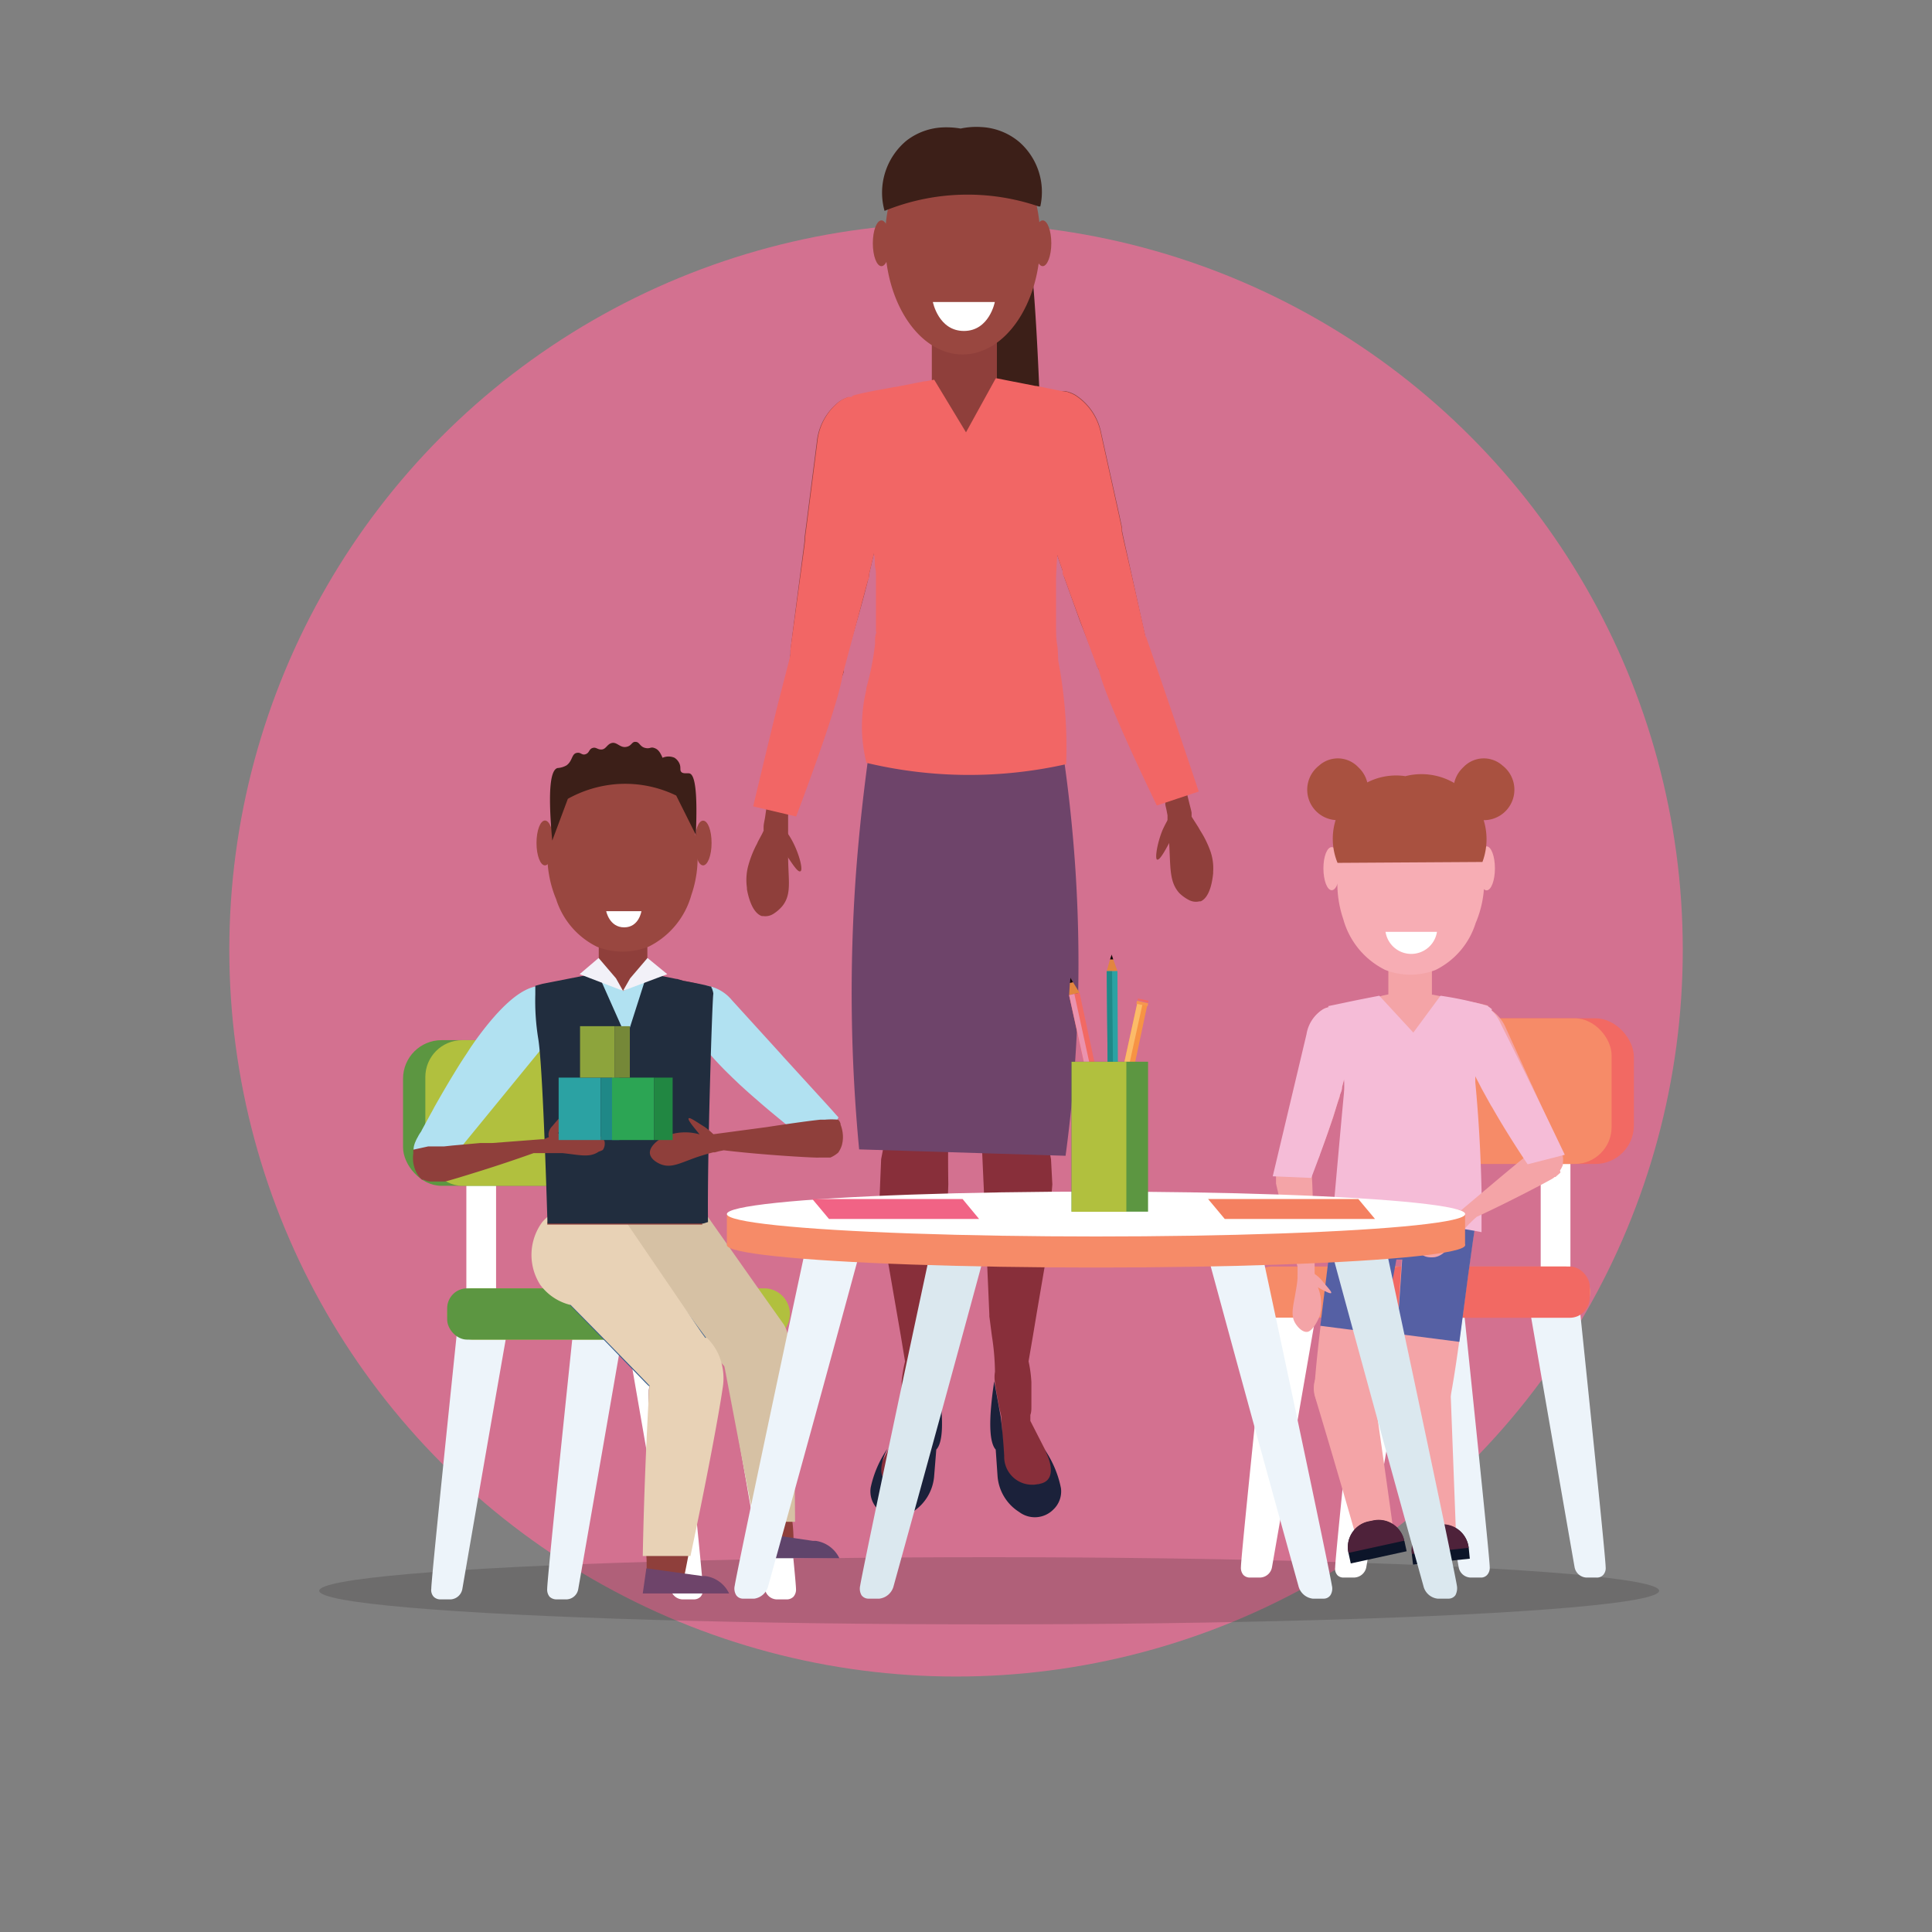 <svg id="Layer_1" data-name="Layer 1" xmlns="http://www.w3.org/2000/svg" viewBox="0 0 130 130"><rect x="0" y="0" width="130" height="130" fill="#808080" stroke="none"/><defs><style>.cls-1{fill:#d37190;}.cls-2,.cls-42{fill:#231f20;}.cls-2{opacity:0.2;isolation:isolate;}.cls-3{fill:#3c1f18;}.cls-4{fill:#d7e4ed;}.cls-5{fill:#8f3f3b;}.cls-6{fill:#f26665;}.cls-7{fill:#882f3a;}.cls-8{fill:#1b213a;}.cls-9{fill:#6e446a;}.cls-10{fill:#994740;}.cls-11{fill:#7a4c4d;}.cls-12{fill:#fff;}.cls-13{fill:#edf4fa;}.cls-14{fill:#b1c03e;}.cls-15{fill:#5c9641;}.cls-16{fill:#f68b68;}.cls-17{fill:#f26963;}.cls-18{fill:#f4a4a7;}.cls-19{fill:#5560a4;}.cls-20{fill:#0c1529;}.cls-21{fill:#4e223a;}.cls-22{fill:#f5bcd7;}.cls-23{fill:#5d1d22;}.cls-24{fill:#f7adb4;}.cls-25{fill:#a95140;}.cls-26{fill:#d6c1a4;}.cls-27{fill:#325b8c;}.cls-28{fill:#e8d2b6;}.cls-29{fill:#5f446b;}.cls-30{fill:#b1e1f1;}.cls-31{fill:#212d3e;}.cls-32{fill:#f2f1f8;}.cls-33{fill:#2ba2a3;}.cls-34{fill:#1f8887;}.cls-35{fill:#2ca554;}.cls-36{fill:#218742;}.cls-37{fill:#8da43c;}.cls-38{fill:#758838;}.cls-39{fill:#dbe8ef;}.cls-40{fill:#e2853f;}.cls-41{fill:#f04f3f;}.cls-43{fill:#f6964f;}.cls-44{fill:#2a130f;}.cls-45{fill:#080405;}.cls-46{fill:#f79344;}.cls-47{fill:#fcbb68;}.cls-48{fill:#eb92ae;}.cls-49{fill:#f16385;}.cls-50{fill:#f48060;}</style></defs><circle id="Ellipse_6" data-name="Ellipse 6" class="cls-1" cx="64.33" cy="63.91" r="48.9"/><ellipse id="Ellipse_7" data-name="Ellipse 7" class="cls-2" cx="66.56" cy="107.04" rx="45.08" ry="2.26"/><path class="cls-3" d="M70.35,44.48l-11.14-.26A74.29,74.29,0,0,0,64,14.64c0-.73-.08-1.46-.14-2.18a6.48,6.48,0,0,1,3.92,1.8,7,7,0,0,1,1.69,4.32C69.83,22.2,70.25,31.73,70.35,44.48Z"/><path class="cls-4" d="M64.24,14.4c-.12-.09.17-.42.26-1.23.06-.55,0-.8.12-.88s.6.12.74.45a1,1,0,0,1-.1.82C65,14.12,64.39,14.51,64.24,14.4Z"/><rect class="cls-5" x="62.7" y="21.93" width="4.38" height="7.37"/><path class="cls-5" d="M69.83,32.61c.13.65.3,1.35.5,2.09.07.25.15.5.22.76l.24.8c.21.69.45,1.4.71,2.14l0,.12.11.32c.32.9.66,1.83,1,2.79.08.22.17.45.26.67.21.53.42,1.06.64,1.59,0,0,0,0,0,0v0a1.54,1.54,0,0,1,.08.19c0,.13.07.24.12.36s0,.13.07.2,0,0,0,0a.36.36,0,0,1,0,.09,2.85,2.85,0,0,0,.17.35l.06.14,0,0,.21.34h0l0,.05h0l0,0a1.71,1.71,0,0,0,.11.14l0,.06,0,0,0,0,0,0,.2.12.09,0h0l.07,0a3.16,3.16,0,0,0,.79.29,2.76,2.76,0,0,0,.89.06l.21,0,.34-.11.23-.1h0v0h0l.06-.15c0-.08,0-.16,0-.24v-.09h0v-.08a.71.71,0,0,1,0-.14c0-.12,0-.23,0-.34l0-.2,0-.16,0-.06,0-.13,0-.1h0l-.33-1.48h0L77.1,43h0l-.18-.81-.39-1.77-.22-1L75.6,36.2l-.1-.48,0-.21-.19-.89-1.21-5.47a3.94,3.94,0,0,0-1.74-2.58h0a2.21,2.21,0,0,0-.61-.24l-.14,0h0a1.37,1.37,0,0,0-.35,0l-.08,0a1.36,1.36,0,0,0-.54.2l-.1.08,0,0a2.38,2.38,0,0,0-.38.45C69.32,28.14,69.32,30.06,69.83,32.61Z"/><path class="cls-6" d="M69.83,32.61c.13.65.3,1.35.5,2.09.07.25.15.5.22.76l.24.8c.21.69.45,1.4.71,2.14l0,.12c0,.17.1.28.11.32s1,2.79,2.24,6.1a1.44,1.44,0,0,1,.22.25.52.52,0,0,0,.06.14l0,0,.21.34h0l0,.05h0l0,0a1.71,1.71,0,0,0,.11.14l0,.06,0,0,0,0,0,0,.2.12.09,0h0l.07,0a3.16,3.16,0,0,0,.79.29,2.76,2.76,0,0,0,.89.06l.21,0,.34-.11.23-.1h0v0h0l.06-.15c0-.08,0-.16,0-.24v-.09h0v-.08a.71.71,0,0,1,0-.14c0-.12,0-.23,0-.34l0-.2,0-.16,0-.06,0-.13,0-.1h0l-.33-1.48h0L77.1,43h0l0-.08q-.75-3.35-1.52-6.69l-.1-.48,0-.21-.19-.89-1.21-5.47a3.94,3.94,0,0,0-1.74-2.58h0a2.21,2.21,0,0,0-.61-.24l-.14,0h0a1.37,1.37,0,0,0-.35,0l-.08,0a1.36,1.36,0,0,0-.54.2l-.1.08,0,0a2.38,2.38,0,0,0-.38.45C69.32,28.14,69.32,30.06,69.83,32.61Z"/><path class="cls-5" d="M74,44.78a1.49,1.49,0,0,0,.13.41.52.52,0,0,0,.06.16c.18.45.49,1.15,1,2.18.69,1.45,1.73,3.55,3.22,6.48l0,.07c0,.13.06.29.09.47l.06.31,0,.22h0v.1c0,.26.08.55.11.85s0,.34,0,.52h0c0,.06,0,.12,0,.19.1,1.64,0,2.6.69,3.36a2.69,2.69,0,0,0,.68.48,1,1,0,0,0,.66.07l.09,0c.66-.29.8-1.5.84-1.88v-.11a3.5,3.5,0,0,0-.18-1.37,6.82,6.82,0,0,0-.68-1.39l-.15-.26-.32-.5,0,0-.12-.19s0,0,0-.06,0-.12,0-.19-.09-.4-.15-.64c-.19-.77-.43-1.77-.7-2.86-.12-.53-.26-1.07-.4-1.62-.43-1.71-.88-3.45-1.24-4.72-.14-.51-.28-1-.39-1.27s-.13-.37-.18-.48h0l0-.08h0l0,0h0l-.16-.05H76.3L76,43a1.63,1.63,0,0,0-.3.07h0l-.07,0-.17.06a2.8,2.8,0,0,0-.72.43h0a2.12,2.12,0,0,0-.47.54l0,.18a3,3,0,0,1-.18.44S74,44.76,74,44.78Z"/><path class="cls-5" d="M78.62,55.09a8.2,8.2,0,0,0-.39.75c-.37.89-.53,1.95-.37,2s.46-.38,1.35-2.17Z"/><path class="cls-6" d="M77.84,54.2l2.82-.94Q79.57,50,78.42,46.64c-.43-1.27-.87-2.53-1.3-3.78a2.65,2.65,0,0,0-1.52-.16A2.29,2.29,0,0,0,74,43.8a1.89,1.89,0,0,0-.11,1.06C74.2,46.72,77.66,53.82,77.84,54.2Z"/><path class="cls-7" d="M64.32,66c-.06,1.53-.12,3.22-.19,5-.06.77-.12,1.48-.16,2.09,0,.31,0,.6-.06.85-.12,1.95-.13,3.83-.1,5.75-.11,3.15-.22,6.18-.3,8.67,0,.18,0,.35,0,.52h0c0,.35-.08.68-.12,1-.11.89-.19,1.61-.21,2V92a.67.67,0,0,0,0,.18.9.9,0,0,1,0,.39v.1s0,.09,0,.14a.34.34,0,0,0,0,.1V93h0c-.07.48-.18,1.09-.28,1.58h0l-.16.78v.09l-.23,3.8c-.07.53-.86.83-1.4.74l-.6-.1h0l-.49-.08h0a1,1,0,0,1-.7-1.39l.34-.66h0l1.12-2.19-.05-.4a5.7,5.7,0,0,1-.06-.58h0c0-.23,0-.47,0-.7s0-.62,0-.93a8.86,8.86,0,0,1,.23-1.35l-.29-1.75-.26-1.5-1-5.78h0l-.18-1.69h0L59.29,78l.9-4.69v-.05l0-.13-1.72-7.57,0-.24h0l5.9.72Z"/><path class="cls-8" d="M63,97.54l-.14,1.74a3.16,3.16,0,0,1-1.46,2.46,1.76,1.76,0,0,1-2.3-.16,1.68,1.68,0,0,1-.51-1.5A7.29,7.29,0,0,1,59.7,97.5s-.06.14-.12.26h0c-.24.56-.63,1.78.36,2a2.94,2.94,0,0,0,.49.08,1.87,1.87,0,0,0,2-1.94c.09-1.44.23-2.5.23-2.5v-.09l.14-.78L63.11,93v0c0,.16.14.82.21,1.59C63.43,95.71,63.45,97.07,63,97.54Z"/><path class="cls-7" d="M69.84,73.08l0,.18L70.72,78l.09,1.7v0l-.07.85c0,.45-.09.9-.13,1.34l-.06.7c0,.16,0,.31,0,.46l-.08.81-.06.68-.65,3.81-.25,1.5-.3,1.75A8.67,8.67,0,0,1,69.4,93c0,.31,0,.62,0,.93s0,.47,0,.7h0c0,.19,0,.39-.07.58l0,.4,1.12,2.19h0l.33.66a1,1,0,0,1-.7,1.39l-.49.08h0L69,100c-.53.09-1.32-.21-1.4-.74l-.22-3.77v0h0v-.09c0-.13-.09-.43-.16-.78h0c-.09-.49-.21-1.1-.27-1.58h0a.09.09,0,0,1,0,0,2.26,2.26,0,0,1,0-.74,16.59,16.59,0,0,0-.2-2.36c-.06-.42-.11-.88-.18-1.36h0v-.14c-.18-4.22-.44-10-.68-15.27-.11-2.48-.22-4.86-.32-7h0V66h0l5.41-.71,0,.22Z"/><path class="cls-8" d="M70.87,101.58a1.75,1.75,0,0,1-2.29.16,3.13,3.13,0,0,1-1.46-2.46L67,97.54c-.43-.47-.41-1.83-.3-3,.07-.76.17-1.41.2-1.59h0a.18.18,0,0,0,0,0l.3,1.64.15.81v.06s.14,1.06.22,2.5a1.88,1.88,0,0,0,2,1.94h0a2.94,2.94,0,0,0,.49-.08c1-.27.61-1.49.37-2h0a2.35,2.35,0,0,0-.13-.27,7,7,0,0,1,1.09,2.59A1.68,1.68,0,0,1,70.87,101.58Z"/><path class="cls-5" d="M59.62,32.72c-.07.67-.18,1.38-.31,2.13l-.15.77c0,.27-.11.55-.17.83q-.23,1-.51,2.19l0,.13-.09.32c-.23.93-.49,1.88-.78,2.87-.06.23-.13.46-.2.7-.16.54-.33,1.09-.5,1.64a0,0,0,0,1,0,0v0l-.06.21c0,.12,0,.24-.08.36s0,.14,0,.2,0,0,0,.06l0,.1-.13.36-.06.14a.05.05,0,0,0,0,0l-.18.36h0l0,.05v0h0l0,.05-.1.15,0,.07,0,0s0,0,0,0,0,0,0,0l-.19.14-.08,0h0s0,0-.06,0a3.27,3.27,0,0,1-.76.36,2.89,2.89,0,0,1-.89.14h-.21l-.34-.08-.24-.07h0l0,0h0A.91.91,0,0,0,53,47l0-.24s0-.06,0-.09h0V46.6c0-.05,0-.1,0-.14s0-.23,0-.34l0-.21,0-.16v0l0-.14v-.1h0l.19-1.51h0l0-.24h0l.1-.82.23-1.8.13-1,.42-3.23.06-.48,0-.21.12-.91.71-5.56a3.93,3.93,0,0,1,1.5-2.72l0,0a2.48,2.48,0,0,1,.59-.29l.14,0h0a1.39,1.39,0,0,1,.35,0h.09a1.28,1.28,0,0,1,.55.16l.11.06s0,0,0,0a1.86,1.86,0,0,1,.43.41C59.73,28.22,59.9,30.14,59.62,32.72Z"/><path class="cls-6" d="M59.62,32.72c-.07.67-.18,1.38-.31,2.13l-.15.77c0,.27-.11.55-.17.83q-.23,1-.51,2.19l0,.13c0,.16-.08.28-.09.32l-1.68,6.28a.71.71,0,0,0-.19.27s0,.07-.06.14a.05.05,0,0,0,0,0l-.18.36h0l0,.05v0h0l0,.05-.1.15,0,.07,0,0s0,0,0,0,0,0,0,0l-.19.14-.08,0h0s0,0-.06,0a3.27,3.27,0,0,1-.76.36,2.89,2.89,0,0,1-.89.14h-.21l-.34-.08-.24-.07h0l0,0h0A.91.91,0,0,0,53,47l0-.24s0-.06,0-.09h0V46.6c0-.05,0-.1,0-.14s0-.23,0-.34l0-.21,0-.16v0l0-.14v-.1h0l.19-1.51h0l0-.24h0l0-.08q.46-3.39.92-6.8l.06-.48,0-.21.12-.91.71-5.56a3.93,3.93,0,0,1,1.5-2.72l0,0a2.48,2.48,0,0,1,.59-.29l.14,0h0a1.39,1.39,0,0,1,.35,0h.09a1.28,1.28,0,0,1,.55.16l.11.06s0,0,0,0a1.86,1.86,0,0,1,.43.41C59.73,28.22,59.9,30.14,59.62,32.72Z"/><path class="cls-5" d="M56.57,45.21a1.54,1.54,0,0,1-.08.43s0,.1-.05.16c-.14.46-.39,1.19-.79,2.26-.56,1.51-1.4,3.69-2.62,6.74l0,.07c0,.13,0,.29,0,.48s0,.2,0,.32,0,.14,0,.21v0h0V56c0,.26,0,.55,0,.85v.53h0a1.09,1.09,0,0,0,0,.18c0,1.65.27,2.59-.39,3.41a2.6,2.6,0,0,1-.63.54,1,1,0,0,1-.66.13l-.09,0c-.68-.23-.93-1.42-1-1.8l0-.1a3.74,3.74,0,0,1,.06-1.38,7.16,7.16,0,0,1,.55-1.46,2.24,2.24,0,0,0,.13-.27l.28-.52s0,0,0,0l.1-.21a.07.07,0,0,0,0-.05l0-.19c0-.2.06-.42.1-.66.11-.78.26-1.8.43-2.91.08-.53.17-1.09.26-1.65.27-1.74.56-3.52.81-4.81.1-.52.19-1,.28-1.3s.09-.38.13-.49h0l0-.08h0l0,0h0l.15-.06.23,0h.36l.29,0a1.34,1.34,0,0,1,.3,0h.13l.17,0a2.69,2.69,0,0,1,.76.37h0a2.26,2.26,0,0,1,.52.5s0,.1.07.18a2.36,2.36,0,0,0,.22.42Z"/><path class="cls-5" d="M52.87,55.9a4.8,4.8,0,0,1,.46.72c.45.85.71,1.89.54,2s-.49-.34-1.53-2Z"/><path class="cls-9" d="M71.7,77.77l-13.89-.43a111.14,111.14,0,0,1-.24-18.2c.23-3.26.59-6.34,1-9.21H71.42c.41,2.66.74,5.51.94,8.54A96.91,96.91,0,0,1,71.7,77.77Z"/><path class="cls-6" d="M53.57,54.94l-2.89-.68q.8-3.37,1.64-6.8l1-3.88a2.74,2.74,0,0,1,1.5-.3,2.32,2.32,0,0,1,1.69,1,1.88,1.88,0,0,1,.2,1C56.53,47.17,53.72,54.55,53.57,54.94Z"/><path class="cls-10" d="M70,16.15c0,4.25-2.34,7.7-5.23,7.7s-5.22-3.45-5.22-7.7a11.19,11.19,0,0,1,.18-2c.49-2.66,1.93-4.75,3.75-5.43a5,5,0,0,1,1.09.06,4.66,4.66,0,0,1,1.34-.12c1.8.59,3.24,2.53,3.82,5.06A10.85,10.85,0,0,1,70,16.15Z"/><path class="cls-10" d="M69.59,16.37c0,.85.26,1.54.57,1.54s.58-.69.58-1.54-.26-1.54-.58-1.54S69.59,15.52,69.59,16.37Z"/><path class="cls-10" d="M59.88,16.37c0,.85-.25,1.54-.57,1.54s-.58-.69-.58-1.54.26-1.54.58-1.54S59.88,15.52,59.88,16.37Z"/><path class="cls-3" d="M70,13.89l-.11,0a14.81,14.81,0,0,0-10.37.3l0,0A4.55,4.55,0,0,1,61,9.46a4.29,4.29,0,0,1,2.51-.89,5.54,5.54,0,0,1,1.13.08,5.06,5.06,0,0,1,1.4-.1,4.29,4.29,0,0,1,2.54,1A4.47,4.47,0,0,1,70,13.89Z"/><path class="cls-6" d="M72.5,27c.62,1.08-.43,3.06-.59,4.1,0,.09,0,.17,0,.26l-.14.81c-.07.38-.13.75-.18,1.12,0,.18-.05.35-.08.52l-.06.45c-.22,1.65-.33,3.19-.39,4.58,0,.29,0,.57,0,.84q0,.78,0,1.5c0,.32,0,.64,0,.94s0,.85.07,1.24.05.77.08,1.11a31.18,31.18,0,0,1,.43,3.11,30.05,30.05,0,0,1,.1,3.84,29.79,29.79,0,0,1-13.44-.09A10.52,10.52,0,0,1,58,49.2a10.68,10.68,0,0,1,.29-2.77l0-.12a18.18,18.18,0,0,0,.43-1.88c.07-.37.12-.74.16-1.11a.28.28,0,0,0,0-.09c0-.2,0-.4.06-.59s0-.1,0-.14,0-.24,0-.24l0-.19v-.13c0-.11,0-.22,0-.33s0-.19,0-.29v-.18a1.09,1.09,0,0,0,0-.18v-.39c0-.31,0-.62,0-.93s0-.56,0-.84,0-.41-.05-.62,0-.56-.07-.84-.06-.61-.1-.91l-.06-.52c0-.18-.05-.35-.07-.52l-.12-.84c0-.16,0-.32-.07-.48s-.08-.51-.11-.76c0,0,0,0,0,0,0-.17,0-.33-.08-.49s0-.33-.06-.48,0-.32-.07-.47h0c-.06-.4-.13-.81-.2-1.23-.26-1.33-.59-2.66-.69-3.37a1.72,1.72,0,0,1,0-.37c0-.12,0-.18.09-.17s0-.06.12-.11c.53-.18,2.26-.48,2.26-.48l.53-.1h.06l1.93-.38h.07l.61-.11L65,29.09l2-3.63h.09l.65.13,1.94.38h.06l2.08.42A1.42,1.42,0,0,1,72.5,27Z"/><rect class="cls-11" x="28.98" y="75.59" width="6.86" height="1.88"/><path class="cls-12" d="M41,87.7h0a1,1,0,0,0,1-1V75.59a1,1,0,0,0-1-1h0a1,1,0,0,0-1,1V86.66A1,1,0,0,0,41,87.7Z"/><path class="cls-12" d="M32.38,87.7h0a1,1,0,0,0,1-1V75.59a1,1,0,0,0-1-1h0a1,1,0,0,0-1,1V86.66A1,1,0,0,0,32.38,87.7Z"/><path class="cls-12" d="M52.26,107.62h.68a.63.63,0,0,0,.45-.18.73.73,0,0,0,.17-.54c0-.5-.76-7.93-1.82-18.06l-3.4.08q1.56,9,3.13,18A.83.83,0,0,0,52.26,107.62Z"/><path class="cls-12" d="M46,107.62h.68a.64.64,0,0,0,.46-.18.71.71,0,0,0,.16-.54c0-.5-.76-7.93-1.81-18.06L42,88.93q1.56,9,3.13,18A.84.84,0,0,0,46,107.62Z"/><path class="cls-13" d="M30.32,107.62h-.68a.64.64,0,0,1-.46-.18.67.67,0,0,1-.16-.54c0-.5.76-7.93,1.81-18.06l3.41.08q-1.58,9-3.13,18A.85.85,0,0,1,30.32,107.62Z"/><path class="cls-13" d="M38.12,107.62h-.68a.68.68,0,0,1-.46-.18.76.76,0,0,1-.16-.54c0-.5.76-7.93,1.82-18.06l3.4.08q-1.56,9-3.13,18A.83.83,0,0,1,38.12,107.62Z"/><path class="cls-14" d="M31.82,90.14H51.43a1.73,1.73,0,0,0,1.72-1.73h0a1.73,1.73,0,0,0-1.72-1.72H31.82a1.73,1.73,0,0,0-1.73,1.72h0A1.74,1.74,0,0,0,31.82,90.14Z"/><rect class="cls-15" x="30.09" y="86.69" width="14.01" height="3.45" rx="1.34"/><rect class="cls-15" x="27.12" y="69.99" width="19.4" height="9.8" rx="2.59"/><rect class="cls-14" x="28.62" y="69.99" width="17.9" height="9.8" rx="2.48" transform="translate(75.14 149.78) rotate(180)"/><path class="cls-12" d="M96.05,86.22h0a1,1,0,0,1-1-1V74.11a1,1,0,0,1,1-1h0a1,1,0,0,1,1,1V85.18A1,1,0,0,1,96.05,86.22Z"/><path class="cls-12" d="M104.67,86.22h0a1,1,0,0,1-1-1V74.11a1,1,0,0,1,1-1h0a1,1,0,0,1,1,1V85.18A1,1,0,0,1,104.67,86.22Z"/><path class="cls-12" d="M84.8,106.15h-.68a.6.6,0,0,1-.46-.18.74.74,0,0,1-.16-.53c0-.5.76-7.93,1.81-18.06l3.41.07q-1.56,9-3.13,18A.84.84,0,0,1,84.8,106.15Z"/><path class="cls-12" d="M91.1,106.15h-.68A.57.57,0,0,1,90,106a.65.65,0,0,1-.16-.53c0-.5.76-7.93,1.81-18.06l3.41.07q-1.58,9-3.13,18A.86.86,0,0,1,91.1,106.15Z"/><path class="cls-13" d="M106.74,106.15h.68a.57.57,0,0,0,.46-.18.69.69,0,0,0,.16-.53c0-.5-.76-7.93-1.81-18.06l-3.41.07q1.56,9,3.13,18A.85.85,0,0,0,106.74,106.15Z"/><path class="cls-13" d="M98.94,106.15h.68a.56.56,0,0,0,.45-.18.71.71,0,0,0,.17-.53c0-.5-.77-7.93-1.82-18.06l-3.4.07q1.56,9,3.13,18A.84.84,0,0,0,98.94,106.15Z"/><path class="cls-16" d="M105.24,88.66H85.63a1.72,1.72,0,0,1-1.72-1.72h0a1.72,1.72,0,0,1,1.72-1.72h19.61A1.73,1.73,0,0,1,107,86.94h0A1.73,1.73,0,0,1,105.24,88.66Z"/><rect class="cls-17" x="92.96" y="85.22" width="14.01" height="3.45" rx="1.34"/><rect class="cls-17" x="90.54" y="68.52" width="19.4" height="9.8" rx="2.59"/><rect class="cls-16" x="90.54" y="68.52" width="17.9" height="9.8" rx="2.48"/><path class="cls-18" d="M99.42,81.54l-.07,0c-.44-.22-.83-.41-1.19-.57l.06-.43-6.13-.78,0,.19c-.57.07-1.26.21-2.13.39h-.08c-.27,3.6-1.13,9-1.4,12.56A2.17,2.17,0,0,0,90,95.48h0a2.15,2.15,0,0,0,2.3-2c.44-2.42,1.08-5.8,1.64-8.84l.39,0c-.21,3.08-.45,6.51-.63,9a2.15,2.15,0,0,0,1.73,2.48h0a2.16,2.16,0,0,0,2.17-2.12C98.26,90.5,98.78,85.1,99.42,81.54Z"/><path class="cls-19" d="M99.42,81.54C99,84,98.6,87.3,98.2,90.29L94,89.75c.12-1.64.24-3.39.35-5l-.39,0-.92,5-4.2-.54c.36-3,.82-6.29,1-8.77h.08c.87-.18,1.56-.32,2.13-.39l0-.19,6.13.78-.06.43c.36.16.75.35,1.19.57Z"/><path class="cls-18" d="M88.49,94A2,2,0,0,1,90,91.46a2.12,2.12,0,0,1,2.27,1.4,2.52,2.52,0,0,1,.12.39c.48,3.47,1,7,1.46,10.42l-2.4.44Q90,99,88.49,94Z"/><path class="cls-20" d="M94.5,103.69l.15.69-3.76.82-.15-.69v0a1.76,1.76,0,0,1,1.3-2.11l.39-.08a1.76,1.76,0,0,1,2.06,1.37Z"/><path class="cls-21" d="M94.49,103.67l-3.75.82a1.76,1.76,0,0,1,1.3-2.11l.39-.08A1.76,1.76,0,0,1,94.49,103.67Z"/><path class="cls-18" d="M97.6,93.47a2,2,0,0,0-2.19-1.92,2.09,2.09,0,0,0-1.71,2,1.89,1.89,0,0,0,0,.41l1.89,10.35L98,104Z"/><path class="cls-20" d="M95,104.59l.08.69,3.82-.4-.07-.7v0a1.76,1.76,0,0,0-1.9-1.58l-.4,0a1.77,1.77,0,0,0-1.52,2Z"/><path class="cls-21" d="M95,104.56l3.82-.41a1.76,1.76,0,0,0-1.9-1.58l-.4,0A1.77,1.77,0,0,0,95,104.56Z"/><path class="cls-18" d="M105.06,77.71l-.07.07-1.47,1.43,0,0-.06,0h0l0,0-.07-.08a3.17,3.17,0,0,1-.21-.27,2.93,2.93,0,0,1-.18-.26l0,0,0-.06,0,0v0l0-.06,0-.06-.63-.94-.25-.39c-.42-.64-.82-1.26-1.18-1.86l-.24-.4,0-.07-.09-.14c-.12-.22-.25-.43-.36-.64l-.26-.46v0a4.92,4.92,0,0,1-.24-.45c-1.23-2.38-1.71-4.19-1-5.08l.2-.19a.53.53,0,0,1,.21-.11l0,0h.17c.26.06.51.12.77.2l.21.06a2.68,2.68,0,0,1,1,1.19l1.72,3.78v0l.06.12.13.29.87,1.9.1.22.66,1.45.2.45.09.18,0,.06h0l0,0,.08.17s0,0,0,0l0,0h0Z"/><path class="cls-18" d="M90.3,73.16c0,.16-.09.32-.13.49h0c0,.17-.09.33-.15.5s-.19.63-.3,1l-.15.43c-.23.67-.48,1.36-.76,2.07,0,.15-.11.29-.17.44l-.41,1,0,.07,0,.06a.64.64,0,0,1,0,.07s0,0,0,.06,0,0,0,.06a2,2,0,0,1-.11.29c0,.11-.1.22-.15.31l-.06.09,0,0h0l0,.07,0,0-1.82-1.15v-.06h0V79a.08.08,0,0,1,0,0l0-.18v0h0l0-.07,0-.19.1-.49.34-1.55,0-.24.45-2,.07-.31,0-.13v0l.89-4.06A2.43,2.43,0,0,1,89,67.93a1.32,1.32,0,0,1,.48-.17h0a1,1,0,0,1,.49.06l.23.15C91.09,68.7,91,70.57,90.3,73.16Z"/><path class="cls-18" d="M100.19,68c0,.18,0,.42-.06.69-.16.47-.31,1-.46,1.45-.09.29-.17.57-.25.85-.07.63-.13,1.25-.19,1.87,0,.3.07.6.1.9-.1.91-.16,1.75-.19,2.54,0,.2,0,.4,0,.59,0,.36,0,.72,0,1.05s0,.45,0,.66,0,.6,0,.87,0,.54.06.78h0c0,.13,0,.25,0,.37s.06.46.07.59.06.49.1.87H90.12v0l.09-.4,0-.08a11.86,11.86,0,0,0,.31-1.31c0-.26.08-.52.11-.78,0,0,0,0,0-.07s0-.27,0-.41,0-.07,0-.1,0-.17,0-.17,0-.09,0-.13v-.09c0-.08,0-.15,0-.23v-.2s0-.09,0-.13v-.4c0-.22,0-.44,0-.65s0-.39,0-.59l0-.44c0-.19,0-.39,0-.59s0-.42-.07-.64,0-.24,0-.36,0-.24-.05-.36,0-.33-.07-.48l.09-.57c-.1-1.09-.18-1.89-.2-2l0-.19v-.09a10.6,10.6,0,0,0-.79-2.66h0q0-.14.06-.12s0,0,0,0l.08,0c.37-.13,1.59-.34,1.59-.34l.37-.08h0l.11,0L93,67H93l.42-.09V64.24h2.93v2.69h.06l.46.09,1.28.25h.12l1.46.29.4.11v0s0,.08,0,.13h0Z"/><path class="cls-18" d="M89.57,87c-.06.08-.47-.14-1-.44l0,0a.75.75,0,0,1-.38-.34.83.83,0,0,1,0-.15c0-.16,0-.32.09-.36s.07,0,.16,0a2.58,2.58,0,0,1,.46.39l0,0C89.33,86.63,89.63,86.93,89.57,87Z"/><path class="cls-18" d="M85.86,79v.53s0,.07,0,.1.75,3.32,1.45,5.6c0,.08,0,.18,0,.27v0c0,.09,0,.19,0,.29a.28.28,0,0,0,0,.09c0,.31-.06.65-.12,1-.16,1-.39,1.63,0,2.21,0,0,.35.56.76.53s.84-1,.87-1.14a3.08,3.08,0,0,0-.2-2,1.87,1.87,0,0,0-.07-.22l-.09-.25a.69.69,0,0,1,0-.1,2.35,2.35,0,0,0,0-.26v0s0,0,0,0c0-.74,0-2-.06-3.23s-.07-2.3-.12-3.15v-.15c0-.1,0-.2,0-.28a4.68,4.68,0,0,0-.1-.79L87.92,78l-.14,0h-.07a2,2,0,0,0-.59,0,1.83,1.83,0,0,0-.66.18,1.5,1.5,0,0,0-.39.28L86,78.5l-.06.16h0a2,2,0,0,0-.07.23V79h0Z"/><path class="cls-22" d="M90.3,73.16c0,.09,0,.2-.13.49-.38,1.29-1,3.16-1.94,5.61l-2.59-.11,2.27-9.55A2.43,2.43,0,0,1,89,67.93a1.32,1.32,0,0,1,.48-.17h0a1,1,0,0,1,.49.06l.23.15C91.09,68.7,91,70.57,90.3,73.16Z"/><path class="cls-22" d="M100.39,67.91c-.09.25-.18.51-.26.77-.16.47-.31,1-.46,1.45-.09.29-.17.57-.25.85l-.15,1.45c0,.13,0,.27,0,.4v0c.22,2.29.36,4.71.42,7.24,0,1,0,1.91,0,2.84a24.36,24.36,0,0,0-5.54-.48,23.62,23.62,0,0,0-4.57.55c.3-3.37.83-9.32.87-9.59l0-.28c0-.09,0-.19,0-.28v0c-.1-1.08-.18-1.87-.2-2l0-.19v-.09a10.6,10.6,0,0,0-.79-2.66h0l-.09-.19,1.1-.23c.79-.17,1.57-.32,2.34-.47l2.29,2.48L96.93,67c.68.1,1.39.23,2.12.41.26.06.51.12.77.2l.23.06A2,2,0,0,1,100.39,67.91Z"/><path class="cls-18" d="M96.55,81.41c0,.11.41.27,1,.47l0,0a.75.75,0,0,0,.51,0,.61.61,0,0,0,.14-.07c.13-.08.23-.21.21-.3s0-.06-.15-.09a3.49,3.49,0,0,0-.6-.09h-.06C97,81.35,96.57,81.32,96.55,81.41Z"/><path class="cls-18" d="M105,78.9l-.09.08-.18.16-.07.06-.06,0-.08.07c-.12.1-3,1.62-5.16,2.61l-.2.18,0,0-.21.2a.23.23,0,0,1-.07.07c-.21.22-.45.47-.7.77-.67.82-1,1.37-1.63,1.49,0,0-.65.1-.9-.22s.22-1.31.28-1.41a3.09,3.09,0,0,1,1.61-1.16l.22-.09.25-.1.1,0a2.31,2.31,0,0,0,.19-.16l0,0s0,0,0,0l2.47-2.08c.87-.73,1.77-1.47,2.44-2l.1-.07,0,0,.23-.17a5.29,5.29,0,0,1,.65-.45l.13,0a.5.5,0,0,1,.12.08l0,0h0a2.38,2.38,0,0,1,.42.42,2,2,0,0,1,.3.63,1.55,1.55,0,0,1,0,.47s0,.08,0,.12l-.07.15h0a1.06,1.06,0,0,1-.12.2l0,0,0,0h0Z"/><path class="cls-22" d="M105.29,77.7l-.3.08-2.15.55h-.06c-1-1.5-1.78-2.77-2.37-3.81l-.09-.14-.62-1.12-.23-.45c-.07-.13-.14-.26-.2-.39-1.08-2.19-1.48-3.85-.84-4.69l.2-.19a.56.56,0,0,1,.2-.11l0,0h.17c.26.06.51.12.77.2l.21.06h0a2,2,0,0,1,.34.26,2.69,2.69,0,0,1,.66.93Q103.18,73.27,105.29,77.7Z"/><rect class="cls-23" x="90.79" y="56.35" width="0.52" height="1.26" rx="0.21"/><rect class="cls-23" x="95.31" y="56.35" width="0.52" height="1.26" rx="0.21" transform="translate(191.13 113.96) rotate(180)"/><path class="cls-24" d="M99.86,58.91a7.19,7.19,0,0,1-.57,3.21,5.26,5.26,0,0,1-2.68,3.14,4.65,4.65,0,0,1-3.41,0,5.41,5.41,0,0,1-2.81-3.4A7.51,7.51,0,0,1,90,59a9.56,9.56,0,0,1,.29-1.76c.42-1.47,2.14-4.92,4.57-5C97.48,52.09,99.69,55.94,99.86,58.91Z"/><path class="cls-24" d="M90.16,58.43c0,.81-.24,1.47-.55,1.47s-.56-.66-.56-1.47S89.3,57,89.61,57,90.16,57.61,90.16,58.43Z"/><ellipse class="cls-24" cx="100.03" cy="58.43" rx="0.56" ry="1.48"/><path class="cls-25" d="M94.59,52.23A4.26,4.26,0,0,0,90,58.06L99.75,58a4.38,4.38,0,0,0-5.16-5.78Z"/><path class="cls-25" d="M91.4,51.63a2.05,2.05,0,1,1-2.65-.11A1.89,1.89,0,0,1,91.4,51.63Z"/><path class="cls-25" d="M98.46,51.63a2.05,2.05,0,1,0,2.65-.11A1.89,1.89,0,0,0,98.46,51.63Z"/><path class="cls-5" d="M43.51,105.76c.86-.12,1.52,1.11,2.39,1q.21-1,.42-2.1c.71-3.57,1.51-7.74,2.17-11l0-.11v-.19a2.21,2.21,0,0,0-.31-.87,2.33,2.33,0,0,0-.84-.84,2.37,2.37,0,0,0-.78-.29,2.63,2.63,0,0,0-2.06.62,2.48,2.48,0,0,0-.7,1,2,2,0,0,0-.14.55c-.06,3.72-.11,7.45-.17,11.17C43.52,105,43.51,105.39,43.51,105.76Z"/><path class="cls-5" d="M53.4,104c-.77.24-1.61-.79-2.38-.56-.07-.34-.13-.68-.2-1q-1-5.13-2-10.25a2.22,2.22,0,0,1,.93-2,2.2,2.2,0,0,1,2.64,0,2.34,2.34,0,0,1,.83,1.1l0,.17c0,3.25.07,7.44.1,10.94C53.39,103,53.4,103.52,53.4,104Z"/><path class="cls-26" d="M51.86,92.17a2.43,2.43,0,0,1-3.28-.42l-1.29-1.37-5.55-5.94c-.92-1.71-.87-3.49,0-4.2,1.06-.91,3.21.06,4.22.51a8.44,8.44,0,0,1,1.46.83l3.9,5.54,1.42,2A2.16,2.16,0,0,1,51.86,92.17Z"/><path class="cls-27" d="M44.08,93.61a2.22,2.22,0,0,0,.37.38,2.51,2.51,0,0,0,3.87-2.69,2,2,0,0,0-.31-.62l-.27-.36-.54-.72-5.08-6.84a2.15,2.15,0,0,0-1.53-.85,2.82,2.82,0,0,0-1.78.5,4,4,0,0,0-.88.74,3.2,3.2,0,0,0-.82,2.4.22.22,0,0,0,0,.08c0,.05,0,.09,0,.13l0,.12a.69.69,0,0,0,0,.13l0,.08a2.56,2.56,0,0,0,.63,1.09l5.7,5.87.15.15h0Z"/><path class="cls-28" d="M38.4,87.81q2.58,2.61,5.13,5.24l.16.17h0l.59-.42,3-2.15.42-.3-.54-.74L41.29,81c.47.32.53.44.5.49-.1.25-2-.87-3.81-.25a3.35,3.35,0,0,0-1.5,1,3.73,3.73,0,0,0-.13,4.21A3.57,3.57,0,0,0,38.4,87.81Z"/><path class="cls-28" d="M43.25,104.7l3.21,0c1.19-5.61,1.95-9.79,2.16-11.26a4,4,0,0,0-.25-2.25A3.57,3.57,0,0,0,47.54,90l-3.74,1.6c0,.69-.09,1.38-.13,2.08C43.46,97.43,43.32,101.1,43.25,104.7Z"/><path class="cls-29" d="M50.66,104.85h5.82a2.09,2.09,0,0,0-1.6-1.17l-.19,0L51,103.14l-.09,0Z"/><path class="cls-9" d="M43.25,107.22h5.81a2.08,2.08,0,0,0-1.59-1.17l-.2,0-3.68-.51-.1,0Z"/><path class="cls-30" d="M47.24,66.29a2.77,2.77,0,0,1,2,1l3.13,3.44.11.12.23.26,1.57,1.72,1.37,1.5.37.41.15.17,0,0,0,0,.25.28-1.13,2.15h0l-.08,0h0l-.05,0-.11-.06a2.92,2.92,0,0,1-.32-.21,2.61,2.61,0,0,1-.27-.22l-.05,0-.06,0,0-.06-.13-.1-1-.78-.41-.32c-.66-.54-1.29-1.06-1.88-1.58-.42-.36-.82-.72-1.2-1.07l-.44-.42-.4-.39c-2.11-2.11-3.24-3.87-2.82-5l.14-.27a1.1,1.1,0,0,1,.43-.34h0A1.48,1.48,0,0,1,47.24,66.29Z"/><path class="cls-30" d="M27.83,77.28v0h0v0l0,.13s0,0,0,.06a0,0,0,0,1,0,0v.1l2.35.65,6.6-8.07.08-.75a2.79,2.79,0,0,0,.63-2.13v0a1.3,1.3,0,0,0-.2-.53h0a1.56,1.56,0,0,0-.16-.2l0,0a1.08,1.08,0,0,0-.35-.19l-.13,0a1.54,1.54,0,0,0-.43,0h0C35,66.48,33.57,67.83,32,70l-.32.46-.33.51c-.29.43-.57.88-.86,1.36-.41.67-.82,1.38-1.24,2.12-.08.15-.16.31-.25.46l-.6,1.1s-.05.1-.07.14a2.32,2.32,0,0,0-.22.36,2.1,2.1,0,0,0-.15.3,1.34,1.34,0,0,0-.07.18h0A1.32,1.32,0,0,0,27.83,77.28Z"/><path class="cls-5" d="M36.06,66.67a29.37,29.37,0,0,0,.47,3.19l0,.2c0,.24.08.45.11.64s.1.59.15.87l.06.41c0,.11,0,.23,0,.35.17,1.29.26,2.48.31,3.57,0,.23,0,.44,0,.66,0,.4,0,.79,0,1.16s0,.5,0,.74,0,.66,0,1,0,.6-.06.87h0c0,.42-.09.77-.13,1.07-.08.62-.15,1-.15,1H47.26v0l-.1-.44,0-.09c-.14-.49-.25-1-.34-1.46,0-.29-.1-.58-.13-.87v-.08c0-.15,0-.3,0-.45a.45.45,0,0,1,0-.11c0-.11,0-.19,0-.19a.76.76,0,0,0,0-.15v-.1a2.18,2.18,0,0,1,0-.25,1.85,1.85,0,0,1,0-.23v-.15a.57.57,0,0,1,0-.13v-.31c0-.24,0-.48,0-.72l0-.66c0-.16,0-.32,0-.48s0-.44.05-.66,0-.47.08-.71,0-.27,0-.41,0-.26.05-.4.07-.43.1-.65,0-.26,0-.38l.09-.59v0l.06-.38.06-.38c0-.12,0-.25,0-.36h0c0-.31.1-.64.16-1,.2-1,.46-2.08.53-2.63,0-.12,0-.22,0-.29s0-.14-.08-.13,0,0-.09-.08C47.39,66.23,46,66,46,66l-.41-.08h-.05l-1.51-.3h0l-.47-.1v-3H40.29v3h-.06l-.51.1-1.52.3h0l-1.63.32-.45.12v0A1.19,1.19,0,0,0,36.06,66.67Z"/><path class="cls-31" d="M48,66.87c-.07.18-.42,11.11-.36,15.36l-.33.1H36.84c-.27-8.75-.48-11.55-.62-12.42a15.84,15.84,0,0,1-.2-3c0-.27,0-.48,0-.58l.48-.13,1.63-.32h0l1.52-.3.51-.1,1.82,1.28,1.5-1.29.47.1h.06l1.5.3h.05L46,66s1.35.24,1.76.37c.11,0,.15.07.1.08s.06,0,.07.14A1,1,0,0,1,48,66.87Z"/><path class="cls-26" d="M53.5,102.4H50.74l-2.1-11a2.35,2.35,0,0,1,1-2.1h2.83a2.51,2.51,0,0,1,.89,1.18l0,.18C53.41,94.14,53.47,98.64,53.5,102.4Z"/><path class="cls-10" d="M36.84,57.21a7.63,7.63,0,0,0,.58,3.29,5.38,5.38,0,0,0,2.74,3.2,4.73,4.73,0,0,0,3.48,0,5.54,5.54,0,0,0,2.88-3.48,7.62,7.62,0,0,0,.41-2.91,9.51,9.51,0,0,0-.3-1.8c-.42-1.5-2.18-5-4.66-5.12C39.27,50.26,37,54.19,36.84,57.21Z"/><ellipse class="cls-10" cx="36.67" cy="56.72" rx="0.57" ry="1.51"/><path class="cls-10" d="M46.75,56.72c0,.84.25,1.51.56,1.51s.57-.67.57-1.51-.25-1.5-.57-1.5S46.75,55.89,46.75,56.72Z"/><path class="cls-3" d="M42.77,49.92c.26,0,.28.31.62.4s.37-.07.6,0,.39.19.59.67a1,1,0,0,1,.81,0,.9.9,0,0,1,.33.39c.12.28,0,.44.13.57s.41.06.54.09c.33.07.57,1,.43,4.13L45.5,53.53a7.87,7.87,0,0,0-3.83-.78,8,8,0,0,0-3.46,1l-1.05,2.81c-.34-3.7-.06-4.76.35-4.88a1.42,1.42,0,0,0,.61-.18c.4-.29.34-.74.65-.83s.36.17.63.08.22-.34.47-.42.34.13.63.1.36-.38.69-.44.53.33.93.27S42.5,49.89,42.77,49.92Z"/><path class="cls-30" d="M43.55,65.49l-1.39,4.35L40.23,65.5l.91.64.79.54a6,6,0,0,0,.87-.54A6.38,6.38,0,0,0,43.55,65.49Z"/><path class="cls-32" d="M41.92,66.67l-.47-.84-1.17-1.37L39,65.55Z"/><path class="cls-32" d="M41.92,66.67l.48-.84,1.17-1.37,1.33,1.09Z"/><path class="cls-5" d="M37.16,76.8c.08,0,.18-.08.47-.71s.53-1.15.44-1.21-.45.35-.91.9a.83.83,0,0,0-.25.51C36.9,76.52,37,76.79,37.16,76.8Z"/><path class="cls-5" d="M40.29,77.49c-.62.43-1.28.22-2.45.1l-.5,0-.46,0h-.2l-.77,0c-1.12.4-2.43.84-3.55,1.19s-2,.62-2.4.72h0l-.15,0h-.21l-.37,0H29l-.11,0h0a1.33,1.33,0,0,1-.37-.12l-.13,0a1.78,1.78,0,0,1-.42-.59,2.21,2.21,0,0,1-.16-.55,2.28,2.28,0,0,1,0-.64v0h0a.15.15,0,0,1,0-.07,1,1,0,0,1,0-.17h0l1-.22.24,0,.08,0,.24,0,.13,0,.2,0,.18,0,.56-.06,1.89-.17h.34l.47,0,3.27-.25s0,0,0,0h.18l.18-.08h0l.56-.23.24-.09a4.79,4.79,0,0,1,.82-.22,2.55,2.55,0,0,1,1,0l.07,0c.27.06,1.1.31,1.23.81,0,0,0,0,0,.06a.72.72,0,0,1-.13.47A1.43,1.43,0,0,1,40.29,77.49Z"/><path class="cls-5" d="M44.81,76.44c-.11,0-1.14.56-1.08,1.17.05.46.68.71.73.73.71.28,1.3-.08,2.41-.47.42-.14.79-.25,1.12-.33l.1,0,.31-.08h0l.3-.06c2.63.32,6.24.52,6.41.49h.12l.08,0h.1l.26,0,.14,0h0l.06,0a1.91,1.91,0,0,0,.43-.25l.1-.08a1.8,1.8,0,0,0,.24-.48,2.09,2.09,0,0,0,.07-.77,2.35,2.35,0,0,0-.15-.64h0s0,0,0-.06a1.11,1.11,0,0,0-.07-.16.52.52,0,0,0-.1-.11,5.2,5.2,0,0,0-.88,0l-.31,0h0c-1,.11-2.3.3-3.61.5L48,76.32H48l-.29,0-.12,0-.29,0-.26,0A3.51,3.51,0,0,0,44.81,76.44Z"/><path class="cls-5" d="M46.34,75.25c-.08.08.24.48.67,1l0,0a.82.82,0,0,0,.46.34l.17,0c.17,0,.34-.07.37-.17s0-.08-.08-.17a4.43,4.43,0,0,0-.53-.43l0,0C46.79,75.44,46.41,75.17,46.34,75.25Z"/><rect class="cls-33" x="37.59" y="72.51" width="2.83" height="4.2"/><rect class="cls-34" x="40.42" y="72.51" width="1.25" height="4.2"/><rect class="cls-35" x="41.18" y="72.51" width="2.83" height="4.2"/><rect class="cls-36" x="44.01" y="72.51" width="1.25" height="4.2"/><rect class="cls-37" x="39.03" y="69.05" width="2.32" height="3.46"/><rect class="cls-38" x="41.35" y="69.05" width="1.03" height="3.46"/><path class="cls-13" d="M50.76,107.57H50a.55.55,0,0,1-.46-.23.85.85,0,0,1-.1-.65c.09-.62,2-9.76,4.67-22.23l3.66.1q-3,11.07-6.08,22.16A1.13,1.13,0,0,1,50.76,107.57Z"/><path class="cls-39" d="M59.17,107.57h-.73a.58.58,0,0,1-.47-.23.89.89,0,0,1-.09-.65c.09-.62,2-9.76,4.67-22.23l3.65.1q-3,11.07-6.07,22.16A1.13,1.13,0,0,1,59.17,107.57Z"/><path class="cls-39" d="M96.73,107.57h.73a.57.57,0,0,0,.47-.23,1,1,0,0,0,.1-.65c-.09-.62-2-9.76-4.67-22.23l-3.66.1q3,11.07,6.08,22.16A1.11,1.11,0,0,0,96.73,107.57Z"/><path class="cls-13" d="M88.33,107.57h.73a.55.55,0,0,0,.46-.23.85.85,0,0,0,.1-.65c-.09-.62-2-9.76-4.67-22.23l-3.66.1q3,11.07,6.08,22.16A1.13,1.13,0,0,0,88.33,107.57Z"/><ellipse class="cls-16" cx="73.75" cy="83.78" rx="24.84" ry="1.51"/><rect class="cls-16" x="48.91" y="81.69" width="49.67" height="2.09"/><ellipse class="cls-12" cx="73.75" cy="81.69" rx="24.84" ry="1.51"/><polygon class="cls-40" points="74.91 64.56 75.19 65.34 74.47 65.35 74.69 64.56 74.91 64.56"/><polygon class="cls-33" points="74.47 65.35 75.19 65.34 75.22 71.72 74.53 71.72 74.47 65.35"/><polygon class="cls-34" points="74.89 71.72 74.53 71.73 74.47 65.35 74.83 65.35 74.89 71.72"/><path class="cls-41" d="M75.15,72.06h-.56a.07.07,0,0,1-.07-.06V72a.06.06,0,0,1,.06-.06h.56a.07.07,0,0,1,.07.06v0A.07.07,0,0,1,75.15,72.06Z"/><path class="cls-42" d="M74.59,72.1h.56a.15.15,0,0,0,.07,0,.14.14,0,0,0,0-.06v0a.09.09,0,0,0-.1-.09h-.56l-.07,0a.08.08,0,0,0,0,0V72A.09.09,0,0,0,74.59,72.1Zm.55-.18s0,0,0,0v0s0,0,0,0h-.59v0a0,0,0,0,1,0,0V72s0,0,0,0h.59Z"/><polygon class="cls-43" points="75.25 71.89 74.48 71.9 74.48 71.7 75.25 71.69 75.25 71.89"/><path class="cls-42" d="M74.46,71.93h.82v-.25h-.83Zm.76-.06h-.71v-.14h.71Z"/><polygon class="cls-44" points="74.91 64.56 74.8 64.23 74.69 64.56 74.91 64.56"/><path class="cls-45" d="M74.8,64.31l.07.22h-.15Z"/><polygon class="cls-40" points="75.42 74.62 75.86 73.91 75.15 73.75 75.2 74.57 75.42 74.62"/><path class="cls-42" d="M75.43,74.64l.46-.74-.76-.17.06.86Zm.4-.72-.42.68-.19,0,0-.78Z"/><polygon class="cls-46" points="75.15 73.75 75.86 73.91 77.19 67.67 76.52 67.53 75.15 73.75"/><polygon class="cls-47" points="76.87 67.6 76.52 67.52 75.16 73.75 75.5 73.83 76.87 67.6"/><path class="cls-17" d="M77.19,67.32l-.55-.12a.07.07,0,0,0-.08,0v.05s0,.06.06.07l.54.13a.06.06,0,0,0,.08,0v0A.07.07,0,0,0,77.19,67.32Z"/><polygon class="cls-43" points="77.26 67.51 76.51 67.34 76.46 67.54 77.22 67.7 77.26 67.51"/><polygon class="cls-44" points="75.42 74.62 75.25 74.92 75.2 74.57 75.42 74.62"/><path class="cls-45" d="M75.23,75l.23-.4-.29-.06Zm.15-.36-.12.19,0-.22Z"/><polygon class="cls-40" points="72.2 66.09 72.64 66.8 71.94 66.96 71.99 66.14 72.2 66.09"/><polygon class="cls-17" points="71.93 66.96 72.64 66.8 73.98 73.04 73.3 73.19 71.93 66.96"/><polygon class="cls-48" points="73.65 73.11 73.31 73.19 71.94 66.96 72.29 66.88 73.65 73.11"/><path class="cls-41" d="M74,73.39l-.54.12s-.08,0-.08,0v0s0-.06,0-.07l.54-.13s.08,0,.09,0v0A.08.08,0,0,1,74,73.39Z"/><path class="cls-42" d="M73.41,73.54h0l.55-.13a.07.07,0,0,0,.06,0,.07.07,0,0,0,0-.06v0a.09.09,0,0,0-.11-.06l-.55.12s0,0-.06.05a.07.07,0,0,0,0,.06v0A.1.1,0,0,0,73.41,73.54Zm.54-.29,0,0v.07l0,0-.55.13a.05.05,0,0,1,0,0v0s0,0,0,0,0,0,0,0l.54-.13Z"/><polygon class="cls-43" points="74.04 73.2 73.29 73.37 73.25 73.17 74 73.01 74.04 73.2"/><path class="cls-42" d="M73.27,73.4l.8-.18L74,73l-.8.17Zm.74-.22-.7.16,0-.15L74,73Z"/><polygon class="cls-44" points="72.2 66.09 72.03 65.79 71.99 66.14 72.2 66.09"/><path class="cls-45" d="M72.16,66.07l-.14,0,0-.22Z"/><rect class="cls-15" x="72.1" y="71.44" width="5.15" height="10.09"/><rect class="cls-14" x="72.1" y="71.44" width="3.68" height="10.09" transform="translate(147.89 152.98) rotate(180)"/><polygon class="cls-49" points="65.88 82.02 55.78 82.02 54.66 80.68 64.77 80.68 65.88 82.02"/><polygon class="cls-50" points="92.52 82.02 82.41 82.02 81.29 80.68 91.4 80.68 92.52 82.02"/><path class="cls-12" d="M62.77,20.32s.38,1.95,2.09,1.95,2.08-1.95,2.08-1.95Z"/><path class="cls-12" d="M40.79,61.31S41,62.4,42,62.4s1.16-1.09,1.16-1.09Z"/><path class="cls-12" d="M93.23,62.7a1.75,1.75,0,0,0,3.46,0Z"/></svg>